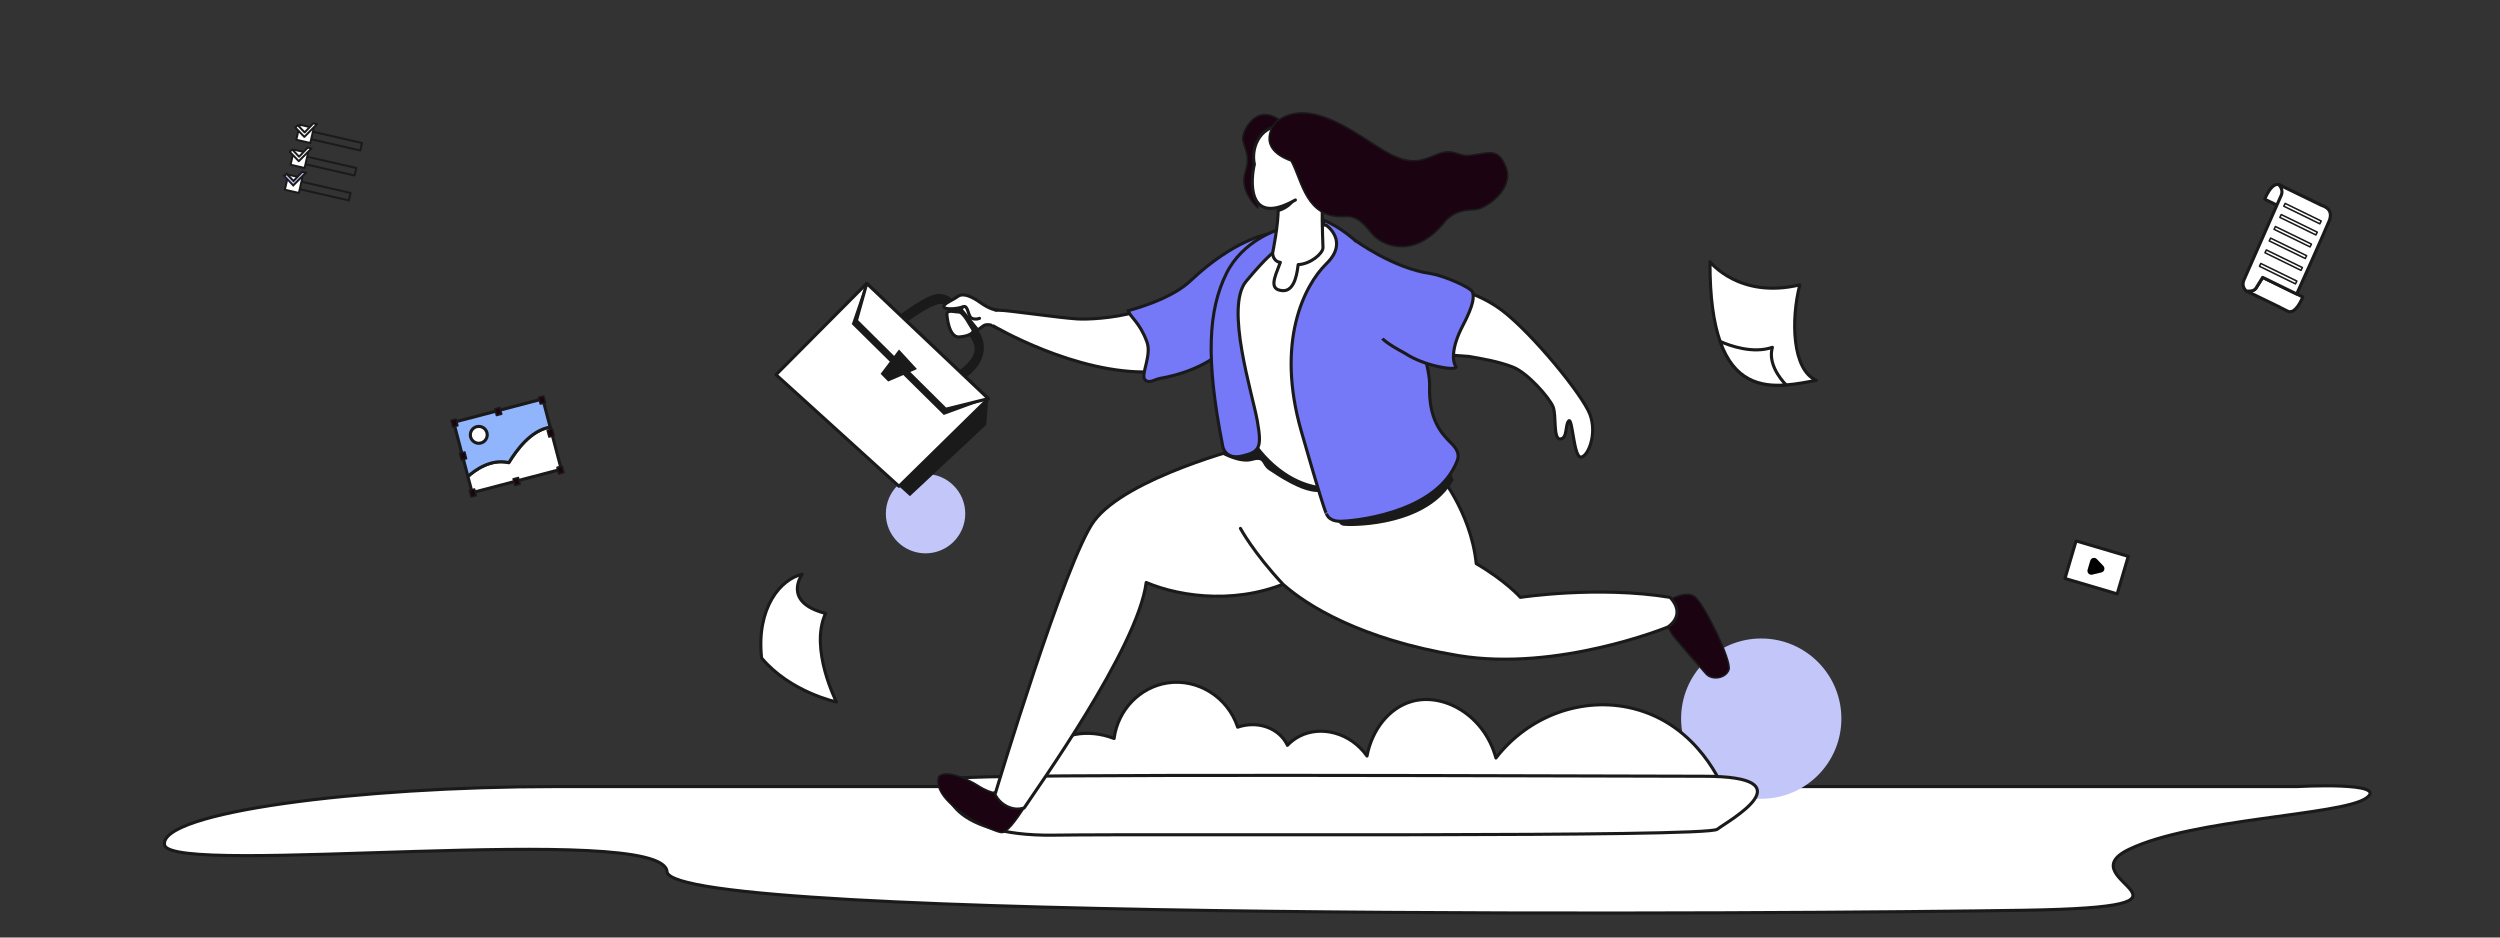 <?xml version="1.0" encoding="UTF-8"?>
<svg id="Layer_1" data-name="Layer 1" xmlns="http://www.w3.org/2000/svg" viewBox="0 0 1600 600">
  <rect x="0" y="0" width="1600" height="600" fill="#333333" stroke="none"/>
  <defs>
    <style>
      .cls-1 {
        fill: #1c0311;
      }

      .cls-1, .cls-2, .cls-3, .cls-4, .cls-5, .cls-6, .cls-7, .cls-8 {
        stroke: #1a1a1a;
      }

      .cls-1, .cls-2, .cls-4, .cls-5, .cls-7, .cls-8 {
        stroke-linecap: round;
        stroke-linejoin: round;
      }

      .cls-2, .cls-8 {
        fill: none;
      }

      .cls-9, .cls-6 {
        fill: #c2c6f9;
      }

      .cls-10 {
        fill: #1a1a1a;
      }

      .cls-3 {
        fill: #7579f7;
      }

      .cls-3, .cls-4, .cls-5 {
        stroke-width: 2px;
      }

      .cls-3, .cls-6 {
        stroke-miterlimit: 10;
      }

      .cls-4 {
        fill: #91b5fc;
      }

      .cls-5, .cls-7 {
        fill: #fff;
      }

      .cls-6, .cls-7, .cls-8 {
        stroke-width: 1.3px;
      }
    </style>
  </defs>
  <path class="cls-5" d="M355.21,503.41H1469.86s60.52-3.36,44.26,7.55c-16.26,10.9-110.62,12.8-151.66,32.68-41.04,19.88,66.75,36.78-66.93,38.93-133.69,2.15-866.24,7.82-868.65-24.71-2.41-32.53-317.95,3.69-321.57-17.14-3.61-20.83,124.05-37.31,249.91-37.31Z"/>
  <g>
    <circle class="cls-9" cx="1127.19" cy="459.92" r="51.29"/>
    <path class="cls-5" d="M784.54,499.73v7.72h319.48c-1.19-3.28-16.61-43.64-59.03-54.06-32.09-7.88-66.58,4.58-87.6,31.74-7.41-27.44-33.44-42.03-53.95-36.18-14.35,4.09-25.37,17.99-28.56,34.91-10.51-14.92-29.34-19.76-43.16-12.69-2.92,1.49-5.53,3.47-7.78,5.83-.41-.88-.88-1.76-1.44-2.63-5.87-9.06-18.43-13.07-30.39-8.98-6.34-19.35-25.62-31.23-44.9-28.32-17.64,2.67-31.78,17.2-34.19,35.57-16.95-6.56-34.5-3.1-43.52,7.94-5.56,6.81-6.46,14.78-6.56,19.05h151.65s0,.06,0,.09h-30.03Z"/>
    <path class="cls-5" d="M611.2,498.23c-11.28,3.4-6.83,37.25,63.39,36.27,70.22-.99,417.62,1.52,424.44-3.76,6.82-5.28,59.16-33.94-8.56-33.94s-467.99-1.97-479.27,1.43Z"/>
  </g>
  <g>
    <circle class="cls-9" cx="592.35" cy="328.73" r="25.41"/>
    <path class="cls-5" d="M829.47,370.25c-34.7,17.14-73.05,12.21-95.9,2.54-5.37,42.17-71.7,134.35-78.12,144.32-.51,.16-1.04,.3-1.58,.4-6.93,1.63-15.19-3.36-17.52-10.13,.48,.1,.74,.14,.74,.14,0,0,44.99-149.72,63.16-174.08,20.95-28.09,97.6-47.6,97.6-47.6l35.44,13.75s11.21,53.32-3.81,70.67Z"/>
    <path class="cls-1" d="M1067.45,384.53s10.95-6.98,16.98-2.86,24.12,41.26,22.06,46.97-10.95,6.82-14.6,2.7c-3.65-4.13-21.26-23.94-22.53-26.5-1.27-2.57-8.57-14.92-1.9-20.31Z"/>
    <path class="cls-5" d="M793.88,338.19s8.25,15.39,27.25,35.74c14.87,13.21,49.08,35.19,112.4,45.67,63.32,10.47,133.77-18.25,133.77-18.25,0,0,12.38-7.3,1.59-19.04-46.34-7.62-95.85,0-95.85,0,0,0-9.2-10.47-28.25-21.58-3.49-33.96-25.07-59.03-25.07-59.03l-94.99-19.68"/>
    <path class="cls-10" d="M796.59,277.76l-.47,.4-14.5,12.36s11.61,6.77,19.84,4.43,5.31,2.51,10.79,6.09c5.47,3.58,20.4,13.85,31.14,13.85h10.75s-1.91,20.89,5.97,21.61c7.88,.72,53.97,0,70.2-29.37l-8.36-18.39-125.36-10.98Z"/>
    <path class="cls-5" d="M801.47,282.02s18.28,31.1,51.28,30.68c33.01-.42,5.32-161.2,4.92-161.76s-9.68-8.25-9.68-8.25l-35.73,9.05-23.19,38.24,12.4,92.04Z"/>
    <path class="cls-3" d="M848.94,144.28s14.6,10.16,0,24.44c-14.6,14.28-32.37,50.46-16.19,106.96,16.19,56.49,16.19,53,16.19,53,0,0,.95,4.76,8.41,4.92,7.46,.16,58.87-4.44,73.79-35.39,1.9-4.13,4.44-7.93-2.54-14.76-6.98-6.82-14.28-16.03-13.65-36.55,.63-20.52-25.81-88.34-67.81-106v2.96l1.8,.42Z"/>
    <path class="cls-5" d="M914.79,181.05s26.72,2.63,46.31,17.45c19.58,14.82,51.57,54,56.42,66.6s-1.21,27.35-5.81,27.45c-4.59,.09-5.27-25.68-7.72-23.16s-.68,11.28-5.41,11.57c-4.72,.29-2.34-15.02-4.63-20.67-2.29-5.64-16.21-21.66-25.68-25.35s-19.71-5.33-28.29-6.84c-1.58-.28-23.83-1.08-25.84-3.35-8.89-10.05,.66-43.7,.66-43.7Z"/>
    <path class="cls-3" d="M866.92,153.56s24.55,18.22,49.09,21.6c8.04,1.27,25.6,8.89,26.45,11.85s1.06,7.41-6.35,21.58c-7.41,14.18-6.66,23.17-4.13,26.24-.42,2.75-20.84-.74-32.69-8.67-12.7-6.77-14.49-9.52-14.49-9.52"/>
    <g>
      <path class="cls-5" d="M638.19,209.97c-2.14-1.16-4.03-1.93-4.03-1.93,0,0-3.15-.82-4.84,.55s-3.6,2.54-3.6,2.54l-10.67-13.16,3.66-5.29,13.48,6.54"/>
      <polygon class="cls-5" points="554.73 181.41 632.49 255.14 575.36 311.22 496.65 239.81 554.73 181.41"/>
      <polygon class="cls-10" points="553.71 182.44 545.15 207.45 604.02 265.58 632.49 255.14 553.71 182.44"/>
      <polygon class="cls-10" points="631.22 271.86 632.49 255.14 575.36 311.22 582.34 317.56 631.22 271.86"/>
      <polygon class="cls-5" points="554.73 181.41 548.07 205.21 605.2 261.92 632.49 255.14 554.73 181.41"/>
      <polygon class="cls-10" points="575.36 223.67 563.59 239.25 568.43 244.17 586.88 236.21 575.36 223.67"/>
      <path class="cls-10" d="M606.06,197.47s17.07,17.1,17.7,24.88c.63,7.78-9.52,14.44-9.52,14.44l3.94,4.78s8.76-5.57,10.98-14.77c2.22-9.2-3.44-15.66-3.44-15.66l-11.3-14.11"/>
      <path class="cls-10" d="M604.28,195.2c-3.68-4.23-23.63,10.78-23.63,10.78l-5.28-4.1s18.25-13.96,25.23-13.81c6.98,.16,8.75,3.88,8.75,3.88"/>
      <path class="cls-5" d="M606.06,201.88s1.02,14.25,7.84,13.78c6.82-.48,10.02-3.06,8.59-4.97s-5.72-11.03-8.97-11.03-8.07-1.9-7.47,2.22Z"/>
      <path class="cls-5" d="M635.77,208.6s52.77,31.19,100.77,29.4c4.12-8.12,6.4-12.37,.74-19.45-4.91-6.32-9.31-11.85-10.41-18.88-14.67,4.13-31.12,4.84-37.57,4.43-12.38-.79-46.55-5.85-49.19-5.48,0,0-6.9-.71-10.44-1.15"/>
      <path class="cls-5" d="M626.88,203.73s-2.22,1.06-4.87,0-2.22-8.89-5.71-7.41-11.95,2.01-12.27,0,5.61-4.12,8.89-6.56,8.67-.32,14.71,4.02c6.03,4.34,10.37,4.76,10.37,4.76"/>
    </g>
    <path class="cls-3" d="M810.98,149.94s-21.08,3.39-48.85,29.57c-10.18,9.6-26.54,15.53-40.05,19.33,1.2,4.17,7.24,7.2,11.94,19.94,3.14,8.5-3.72,20.3-1.5,23.82,2.22,3.52,6.79,.13,9.56-.35,29.2-5.08,41.26-18.62,41.26-18.62,0,0,.05-48.88,15.45-58.4,15.39-9.52,12.19-15.29,12.19-15.29Z"/>
    <path class="cls-3" d="M782.61,285.83s1.48,8.68,12.59,5.98c11.11-2.7,12.48-5.35,9.47-22.49-3.02-17.14-20.89-72.78-7.14-89.29,13.75-16.5,17.98-18.83,17.98-18.83l2.54-14.18s-22.68,6.67-33.22,28.14c-11.21,22.85-13.65,53.21-2.22,110.66Z"/>
    <path class="cls-1" d="M805.14,133.1s-12.38-9.99-8.15-23.1c4.23-13.12-3.07-16.93-1.38-23.49,1.69-6.56,10.37-20.52,25.18-8.36l-.85,12.06s-16.61,37.32-14.81,42.89Z"/>
    <path class="cls-5" d="M829.05,127.99c-32.16,18.2-28.35-14.81-26.24-22.85-2.12-8.67,1.9-24.12,17.77-24.97,34.28-.42,27.08,45.07,26.13,48.4-.95,3.33-.32,21.11,0,29.99-.16,3.81-8.09,10.47-15.87,10.79-.48,3.02-1.59,17.46-10.16,16.66-8.57-.79-5.24-7.78-1.27-18.09-4.92-.63-4.94-5.98-4.94-5.98,0,0,3.83-18.34,3.56-29.24"/>
    <path class="cls-10" d="M817.82,135.83s7.07-1.58,10.6-7.16c-8.69,3.94-10.36,4.26-10.36,4.26l-.23,2.9Z"/>
    <path class="cls-1" d="M816.57,78.05s-14.54,16.08,9.76,24.97c7.17,13.54,9.49,37.03,34.46,35.55,7.62-.63,12.27,4.97,17.56,11.37s26.45,17.72,47.24-9.04c7.62-7.25,13.49-5.98,19.68-6.93,6.19-.95,23.64-12.85,18.73-26.5-4.92-13.65-11.58-9.36-22.85-8.09-6.98,1.27-10.63-4.6-20.15-1.11-9.52,3.49-16.5,9.05-34.44-1.43-17.93-10.47-48.24-35.97-69.98-18.78Z"/>
    <path class="cls-1" d="M653.87,517.51c-6.93,1.63-15.19-3.36-17.52-10.14-1.57-.34-5.49-1.45-10.37-4.62-6.35-4.13-21.11-10.63-25.23-5.71-5.4,16.98,36.15,36.25,40.6,35.81,3.32-.33,8.91-7.67,14.1-15.74-.52,.16-1.04,.3-1.58,.4Z"/>
    <path class="cls-5" d="M1162.47,243.45c-6.01,1.06-12.64,2.4-19.33,2.91-16.48,1.26-33.32-2.48-42.25-27.84-4.14-11.77-6.59-28.21-6.5-50.98,0,0,18.77,24.07,57.49,14.76-5.71,22-5.08,54.38,10.58,61.14Z"/>
    <path class="cls-5" d="M1143.14,246.36c-16.48,1.26-33.32-2.48-42.25-27.84,6.57,2.9,21,8.02,33.44,3.77-2.83,9.67,4.18,19.34,8.81,24.07Z"/>
    <path class="cls-5" d="M513.44,367.52s-13.33,17.77,14.92,25.07c-10.47,22.53,6.98,56.68,6.98,56.68,0,0-29.52-6.22-47.92-28.14-3.49-32.35,12.38-50.59,26.02-53.61Z"/>
  </g>
  <g id="video">
    <rect class="cls-5" x="1324.4" y="350.65" width="34.83" height="25.06" transform="translate(157.92 -365.35) rotate(16.46)"/>
    <path d="M1346.14,362.19l-4.15-4.37c-1.33-1.4-3.68-.83-4.22,1.02l-1.71,5.78c-.55,1.85,1.12,3.6,2.99,3.15l5.86-1.41c1.88-.45,2.56-2.77,1.23-4.17Z"/>
  </g>
  <g id="picture">
    <path class="cls-5" d="M352.13,273.36l7.08,26.97-57.04,14.97-2.72-10.37c4.42-3.97,14.68-11.56,26.18-8.84,4.71-7.61,13.84-20.75,26.5-22.73Z"/>
    <path class="cls-4" d="M347.38,255.27l4.75,18.09c-12.66,1.98-21.79,15.12-26.5,22.73-11.51-2.72-21.77,4.87-26.18,8.84l-9.1-34.68,57.04-14.97Z"/>
    <rect class="cls-1" x="289.06" y="268.53" width="3.49" height="4.44" transform="translate(-59.21 82.7) rotate(-14.71)"/>
    <rect class="cls-1" x="317.11" y="261.17" width="3.49" height="4.44" transform="translate(-56.42 89.58) rotate(-14.71)"/>
    <rect class="cls-1" x="345.17" y="253.81" width="3.49" height="4.44" transform="translate(-53.63 96.46) rotate(-14.71)"/>
    <rect class="cls-1" x="300.82" y="313.35" width="3.49" height="4.44" transform="translate(-70.2 87.15) rotate(-14.71)"/>
    <rect class="cls-1" x="328.88" y="305.99" width="3.49" height="4.44" transform="translate(-67.41 94.03) rotate(-14.71)"/>
    <rect class="cls-1" x="356.93" y="298.63" width="3.49" height="4.44" transform="translate(-64.62 100.91) rotate(-14.71)"/>
    <rect class="cls-1" x="294.6" y="289.65" width="3.49" height="4.44" transform="translate(-64.39 84.79) rotate(-14.71)"/>
    <rect class="cls-1" x="350.71" y="274.93" width="3.49" height="4.44" transform="translate(-58.81 98.56) rotate(-14.71)"/>
    <circle class="cls-5" cx="306.42" cy="278.3" r="5.4"/>
  </g>
  <g>
    <g>
      <rect class="cls-8" x="190.9" y="103.32" width="37.05" height="4.92" transform="translate(28.93 -44.12) rotate(12.91)"/>
      <rect class="cls-7" x="186.95" y="96.73" width="9.22" height="9.87" transform="translate(27.56 -40.24) rotate(12.91)"/>
      <rect class="cls-8" x="194.57" y="87.33" width="37.05" height="4.92" transform="translate(25.45 -45.35) rotate(12.91)"/>
      <rect class="cls-7" x="190.61" y="80.75" width="9.22" height="9.87" transform="translate(24.08 -41.46) rotate(12.91)"/>
      <rect class="cls-8" x="187.24" y="119.3" width="37.05" height="4.92" transform="translate(32.41 -42.9) rotate(12.91)"/>
      <rect class="cls-7" x="183.28" y="112.72" width="9.22" height="9.87" transform="translate(31.04 -39.01) rotate(12.91)"/>
    </g>
    <path class="cls-7" d="M188.98,81.58c.14,.22,5.8,6.02,5.8,6.02l8.1-8.14-2.36-.54-5.55,5.82-4.36-4.57-1.62,1.41Z"/>
    <path class="cls-7" d="M185.42,97.12c.14,.22,5.8,6.02,5.8,6.02l8.1-8.14-2.36-.54-5.55,5.82-4.36-4.57-1.62,1.41Z"/>
    <path class="cls-6" d="M181.86,112.66c.14,.22,5.8,6.02,5.8,6.02l8.1-8.14-2.36-.54-5.55,5.82-4.36-4.57-1.62,1.41Z"/>
  </g>
  <g>
    <path class="cls-5" d="M1469.88,188.16c-2.08,4.21-3.12,5.58-3.12,5.58l-29.12-7.51c.27,.04,4.54,.69,6.11-1.71,1.63-2.48,4.34-7.01,4.34-7.01l21.79,10.64Z"/>
    <path class="cls-5" d="M1463.94,199.08c-5.3-2.84-26.31-12.85-26.31-12.85,0,0,0,0,.01,0,.27,.04,4.54,.69,6.11-1.71,1.63-2.48,4.34-7.01,4.34-7.01l25.69,12.55s-4.54,11.85-9.84,9.02Z"/>
    <path class="cls-5" d="M1485.57,131.33s0,0-.01,0c-.27-.04-4.53-.69-6.12,1.71-1.63,2.48-4.33,7-4.33,7l-25.69-12.55s4.53-11.85,9.84-9.02c5.3,2.83,26.31,12.85,26.31,12.85Z"/>
    <path class="cls-5" d="M1459.71,125.61c-5.2,11.81-23.44,53.24-23.44,53.24-1.33,2.89-.81,5.34,1.36,7.39,0,0,0,0,.01,0,.27,.04,4.54,.69,6.11-1.71,1.63-2.48,4.34-7.01,4.34-7.01l21.79,10.64c1.4-2.82,15.41-34.18,21.02-47.31,1.32-4.13,.61-7.63-5.34-9.51l-27.03-13.15c2.1,2.51,2.47,4.99,1.18,7.43Z"/>
    <rect class="cls-2" x="1460.71" y="135.81" width="25.65" height="2" transform="translate(209.57 -632.87) rotate(26.03)"/>
    <rect class="cls-2" x="1458.2" y="142.94" width="25.65" height="2" transform="translate(212.44 -631.04) rotate(26.03)"/>
    <rect class="cls-2" x="1454.47" y="150.59" width="25.65" height="2" transform="translate(215.42 -628.63) rotate(26.03)"/>
    <rect class="cls-2" x="1451.4" y="158.01" width="25.65" height="2" transform="translate(218.36 -626.53) rotate(26.03)"/>
    <rect class="cls-2" x="1448.67" y="165.59" width="25.65" height="2" transform="translate(221.41 -624.56) rotate(26.03)"/>
    <rect class="cls-2" x="1445.13" y="174.25" width="25.65" height="2" transform="translate(224.86 -622.13) rotate(26.03)"/>
  </g>
</svg>